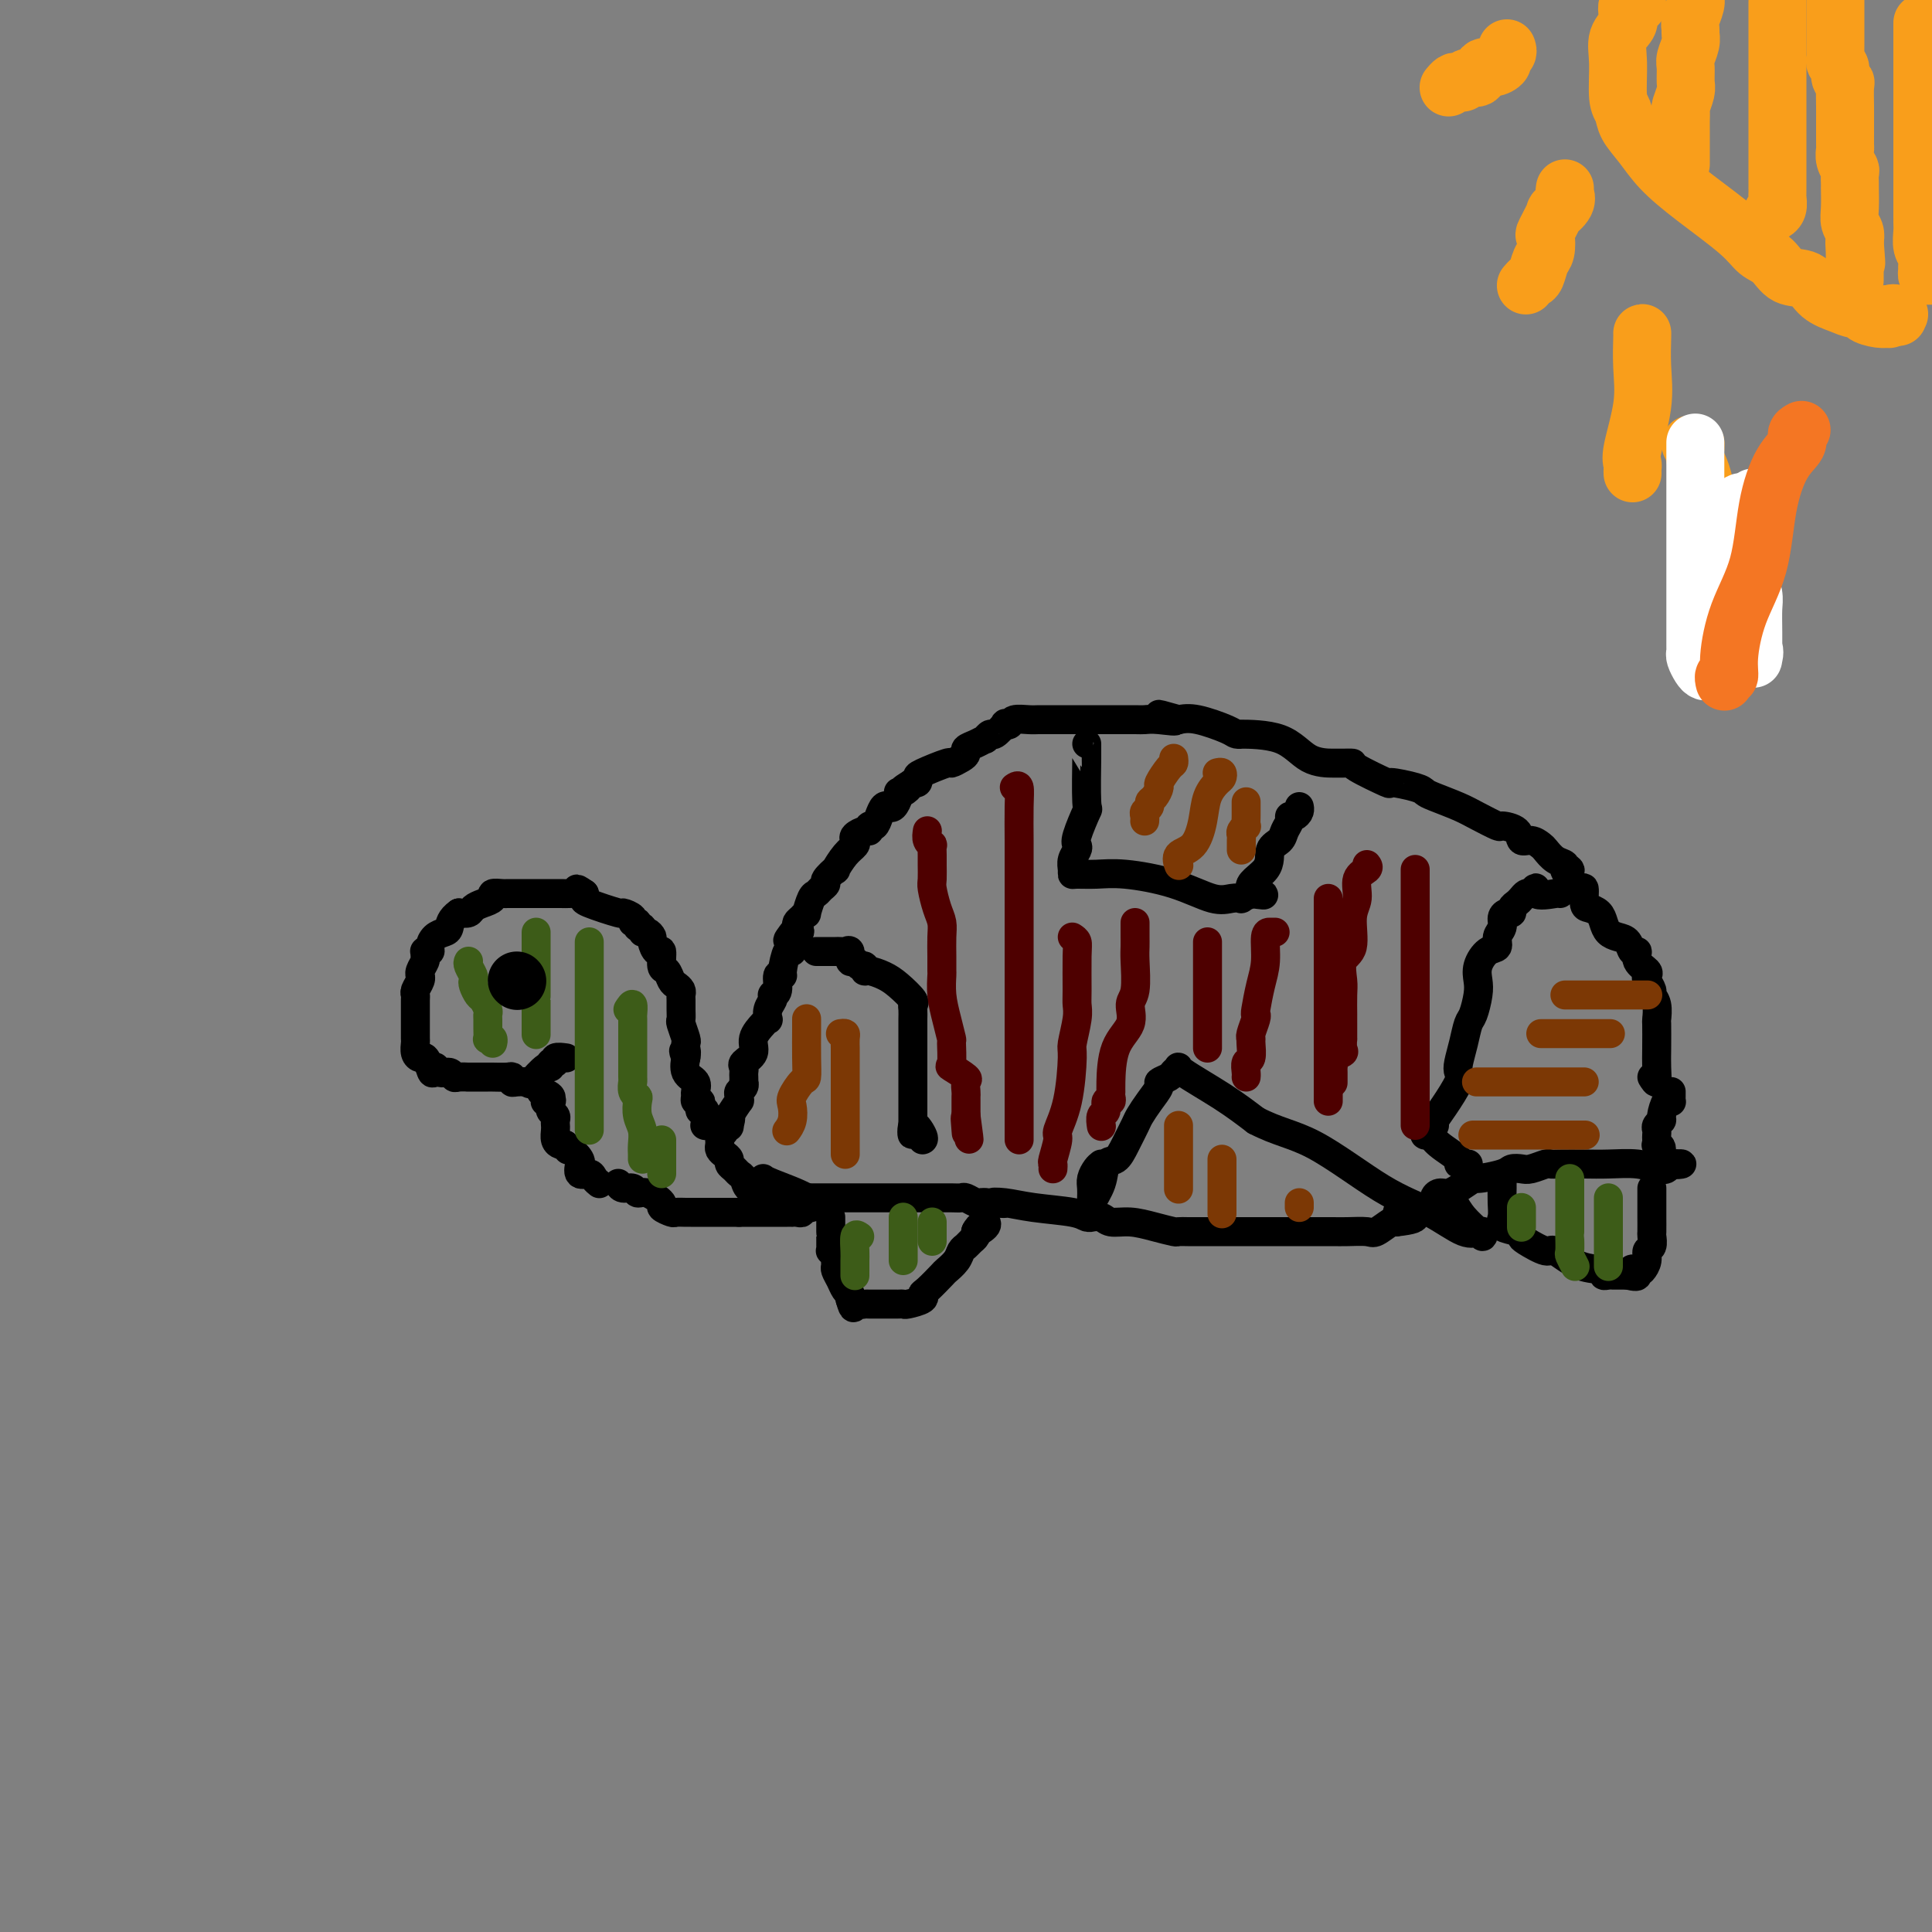 <svg viewBox='0 0 400 400' version='1.1' xmlns='http://www.w3.org/2000/svg' xmlns:xlink='http://www.w3.org/1999/xlink'><rect x="0" y="0" width="400" height="400" fill="#808080" stroke="none"/><g fill='none' stroke='#000000' stroke-width='6' stroke-linecap='round' stroke-linejoin='round'><path d='M342,223c0.422,0.681 0.845,1.362 1,1c0.155,-0.362 0.043,-1.767 0,-3c-0.043,-1.233 -0.015,-2.295 0,-4c0.015,-1.705 0.019,-4.052 0,-5c-0.019,-0.948 -0.061,-0.495 0,-1c0.061,-0.505 0.226,-1.967 0,-3c-0.226,-1.033 -0.843,-1.638 -1,-2c-0.157,-0.362 0.146,-0.481 0,-1c-0.146,-0.519 -0.742,-1.440 -1,-2c-0.258,-0.560 -0.177,-0.761 0,-1c0.177,-0.239 0.452,-0.516 0,-1c-0.452,-0.484 -1.629,-1.177 -2,-2c-0.371,-0.823 0.066,-1.778 0,-2c-0.066,-0.222 -0.634,0.289 -1,0c-0.366,-0.289 -0.531,-1.376 -1,-2c-0.469,-0.624 -1.242,-0.784 -2,-1c-0.758,-0.216 -1.499,-0.489 -2,-1c-0.501,-0.511 -0.761,-1.259 -1,-2c-0.239,-0.741 -0.459,-1.475 -1,-2c-0.541,-0.525 -1.405,-0.839 -2,-1c-0.595,-0.161 -0.922,-0.167 -1,-1c-0.078,-0.833 0.095,-2.494 0,-3c-0.095,-0.506 -0.456,0.141 -1,0c-0.544,-0.141 -1.272,-1.071 -2,-2'/><path d='M325,182c-2.408,-3.561 -0.428,-2.464 0,-2c0.428,0.464 -0.697,0.293 -1,0c-0.303,-0.293 0.214,-0.710 0,-1c-0.214,-0.290 -1.161,-0.454 -2,-1c-0.839,-0.546 -1.570,-1.473 -2,-2c-0.430,-0.527 -0.557,-0.653 -1,-1c-0.443,-0.347 -1.201,-0.914 -2,-1c-0.799,-0.086 -1.638,0.311 -2,0c-0.362,-0.311 -0.247,-1.329 -1,-2c-0.753,-0.671 -2.373,-0.996 -3,-1c-0.627,-0.004 -0.262,0.311 -1,0c-0.738,-0.311 -2.578,-1.249 -4,-2c-1.422,-0.751 -2.425,-1.316 -4,-2c-1.575,-0.684 -3.723,-1.487 -5,-2c-1.277,-0.513 -1.685,-0.736 -2,-1c-0.315,-0.264 -0.538,-0.568 -2,-1c-1.462,-0.432 -4.164,-0.991 -5,-1c-0.836,-0.009 0.193,0.534 -1,0c-1.193,-0.534 -4.606,-2.143 -6,-3c-1.394,-0.857 -0.767,-0.962 -1,-1c-0.233,-0.038 -1.327,-0.010 -2,0c-0.673,0.010 -0.925,0.003 -1,0c-0.075,-0.003 0.027,-0.001 -1,0c-1.027,0.001 -3.182,0.001 -5,-1c-1.818,-1.001 -3.298,-3.002 -6,-4c-2.702,-0.998 -6.624,-0.993 -8,-1c-1.376,-0.007 -0.206,-0.027 0,0c0.206,0.027 -0.553,0.100 -1,0c-0.447,-0.100 -0.582,-0.373 -2,-1c-1.418,-0.627 -4.119,-1.608 -6,-2c-1.881,-0.392 -2.940,-0.196 -4,0'/><path d='M244,149c-7.669,-2.166 -2.341,-0.580 -1,0c1.341,0.580 -1.304,0.155 -3,0c-1.696,-0.155 -2.444,-0.042 -3,0c-0.556,0.042 -0.919,0.011 -2,0c-1.081,-0.011 -2.880,-0.003 -4,0c-1.120,0.003 -1.560,0.001 -3,0c-1.440,-0.001 -3.880,-0.000 -5,0c-1.120,0.000 -0.919,-0.000 -1,0c-0.081,0.000 -0.443,0.000 -1,0c-0.557,-0.000 -1.309,-0.001 -2,0c-0.691,0.001 -1.323,0.004 -2,0c-0.677,-0.004 -1.401,-0.015 -2,0c-0.599,0.015 -1.073,0.054 -2,0c-0.927,-0.054 -2.308,-0.203 -3,0c-0.692,0.203 -0.696,0.757 -1,1c-0.304,0.243 -0.909,0.174 -1,0c-0.091,-0.174 0.331,-0.454 0,0c-0.331,0.454 -1.415,1.641 -2,2c-0.585,0.359 -0.672,-0.111 -1,0c-0.328,0.111 -0.896,0.803 -1,1c-0.104,0.197 0.258,-0.102 0,0c-0.258,0.102 -1.135,0.606 -2,1c-0.865,0.394 -1.719,0.678 -2,1c-0.281,0.322 0.012,0.682 0,1c-0.012,0.318 -0.329,0.596 -1,1c-0.671,0.404 -1.696,0.935 -2,1c-0.304,0.065 0.112,-0.336 -1,0c-1.112,0.336 -3.752,1.410 -5,2c-1.248,0.590 -1.105,0.697 -1,1c0.105,0.303 0.173,0.801 0,1c-0.173,0.199 -0.586,0.100 -1,0'/><path d='M189,162c-3.432,2.175 -1.511,1.112 -1,1c0.511,-0.112 -0.388,0.727 -1,1c-0.612,0.273 -0.938,-0.019 -1,0c-0.062,0.019 0.138,0.350 0,1c-0.138,0.650 -0.614,1.618 -1,2c-0.386,0.382 -0.682,0.178 -1,0c-0.318,-0.178 -0.659,-0.331 -1,0c-0.341,0.331 -0.682,1.146 -1,2c-0.318,0.854 -0.615,1.749 -1,2c-0.385,0.251 -0.860,-0.140 -1,0c-0.140,0.140 0.055,0.811 0,1c-0.055,0.189 -0.360,-0.103 -1,0c-0.640,0.103 -1.616,0.600 -2,1c-0.384,0.400 -0.178,0.704 0,1c0.178,0.296 0.327,0.583 0,1c-0.327,0.417 -1.130,0.962 -2,2c-0.870,1.038 -1.805,2.568 -2,3c-0.195,0.432 0.351,-0.235 0,0c-0.351,0.235 -1.599,1.370 -2,2c-0.401,0.630 0.046,0.755 0,1c-0.046,0.245 -0.586,0.611 -1,1c-0.414,0.389 -0.702,0.801 -1,1c-0.298,0.199 -0.605,0.186 -1,1c-0.395,0.814 -0.876,2.456 -1,3c-0.124,0.544 0.111,-0.009 0,0c-0.111,0.009 -0.568,0.579 -1,1c-0.432,0.421 -0.838,0.692 -1,1c-0.162,0.308 -0.081,0.654 0,1'/><path d='M165,192c-3.729,4.820 -1.051,1.871 0,1c1.051,-0.871 0.475,0.337 0,1c-0.475,0.663 -0.849,0.780 -1,1c-0.151,0.220 -0.078,0.543 0,1c0.078,0.457 0.160,1.048 0,1c-0.160,-0.048 -0.564,-0.735 -1,0c-0.436,0.735 -0.905,2.891 -1,4c-0.095,1.109 0.185,1.172 0,1c-0.185,-0.172 -0.833,-0.580 -1,0c-0.167,0.580 0.148,2.147 0,3c-0.148,0.853 -0.758,0.993 -1,1c-0.242,0.007 -0.117,-0.118 0,0c0.117,0.118 0.226,0.478 0,1c-0.226,0.522 -0.787,1.206 -1,2c-0.213,0.794 -0.080,1.697 0,2c0.080,0.303 0.105,0.007 0,0c-0.105,-0.007 -0.340,0.274 -1,1c-0.660,0.726 -1.746,1.896 -2,3c-0.254,1.104 0.324,2.141 0,3c-0.324,0.859 -1.551,1.541 -2,2c-0.449,0.459 -0.121,0.697 0,1c0.121,0.303 0.033,0.673 0,1c-0.033,0.327 -0.013,0.613 0,1c0.013,0.387 0.018,0.877 0,1c-0.018,0.123 -0.058,-0.120 0,0c0.058,0.120 0.213,0.604 0,1c-0.213,0.396 -0.795,0.703 -1,1c-0.205,0.297 -0.034,0.585 0,1c0.034,0.415 -0.068,0.958 0,1c0.068,0.042 0.305,-0.417 0,0c-0.305,0.417 -1.153,1.708 -2,3'/><path d='M151,231c-2.163,6.199 -0.571,2.197 0,1c0.571,-1.197 0.122,0.411 0,1c-0.122,0.589 0.082,0.159 0,0c-0.082,-0.159 -0.452,-0.045 -1,0c-0.548,0.045 -1.274,0.023 -2,0'/><path d='M148,233c-0.630,0.309 -0.705,0.081 -1,0c-0.295,-0.081 -0.810,-0.015 -1,0c-0.190,0.015 -0.055,-0.020 0,0c0.055,0.020 0.028,0.094 0,0c-0.028,-0.094 -0.059,-0.355 0,-1c0.059,-0.645 0.208,-1.675 0,-2c-0.208,-0.325 -0.774,0.053 -1,0c-0.226,-0.053 -0.114,-0.538 0,-1c0.114,-0.462 0.229,-0.901 0,-1c-0.229,-0.099 -0.801,0.141 -1,0c-0.199,-0.141 -0.025,-0.662 0,-1c0.025,-0.338 -0.098,-0.494 0,-1c0.098,-0.506 0.418,-1.362 0,-2c-0.418,-0.638 -1.574,-1.056 -2,-2c-0.426,-0.944 -0.122,-2.412 0,-3c0.122,-0.588 0.061,-0.294 0,0'/><path d='M142,219c-0.929,-2.347 -0.253,-1.214 0,-1c0.253,0.214 0.082,-0.491 0,-1c-0.082,-0.509 -0.074,-0.822 0,-1c0.074,-0.178 0.216,-0.223 0,-1c-0.216,-0.777 -0.790,-2.288 -1,-3c-0.210,-0.712 -0.055,-0.624 0,-1c0.055,-0.376 0.012,-1.214 0,-2c-0.012,-0.786 0.008,-1.519 0,-2c-0.008,-0.481 -0.043,-0.711 0,-1c0.043,-0.289 0.165,-0.638 0,-1c-0.165,-0.362 -0.618,-0.736 -1,-1c-0.382,-0.264 -0.694,-0.419 -1,-1c-0.306,-0.581 -0.608,-1.588 -1,-2c-0.392,-0.412 -0.875,-0.228 -1,-1c-0.125,-0.772 0.107,-2.498 0,-3c-0.107,-0.502 -0.555,0.220 -1,0c-0.445,-0.220 -0.889,-1.384 -1,-2c-0.111,-0.616 0.110,-0.686 0,-1c-0.110,-0.314 -0.550,-0.873 -1,-1c-0.450,-0.127 -0.910,0.177 -1,0c-0.090,-0.177 0.188,-0.835 0,-1c-0.188,-0.165 -0.843,0.162 -1,0c-0.157,-0.162 0.184,-0.812 0,-1c-0.184,-0.188 -0.894,0.086 -1,0c-0.106,-0.086 0.392,-0.534 0,-1c-0.392,-0.466 -1.674,-0.951 -2,-1c-0.326,-0.049 0.304,0.337 -1,0c-1.304,-0.337 -4.543,-1.399 -6,-2c-1.457,-0.601 -1.130,-0.743 -1,-1c0.130,-0.257 0.065,-0.628 0,-1'/><path d='M121,185c-2.651,-1.856 -1.277,-0.497 -1,0c0.277,0.497 -0.542,0.133 -1,0c-0.458,-0.133 -0.555,-0.036 -1,0c-0.445,0.036 -1.236,0.010 -2,0c-0.764,-0.010 -1.499,-0.003 -2,0c-0.501,0.003 -0.768,0.001 -1,0c-0.232,-0.001 -0.429,-0.000 -1,0c-0.571,0.000 -1.515,-0.000 -2,0c-0.485,0.000 -0.510,0.000 -1,0c-0.490,-0.000 -1.446,-0.001 -2,0c-0.554,0.001 -0.707,0.003 -1,0c-0.293,-0.003 -0.725,-0.012 -1,0c-0.275,0.012 -0.392,0.044 -1,0c-0.608,-0.044 -1.706,-0.166 -2,0c-0.294,0.166 0.217,0.619 0,1c-0.217,0.381 -1.161,0.690 -2,1c-0.839,0.310 -1.572,0.622 -2,1c-0.428,0.378 -0.551,0.822 -1,1c-0.449,0.178 -1.225,0.089 -2,0'/><path d='M95,189c-1.812,1.246 -1.844,2.362 -2,3c-0.156,0.638 -0.438,0.798 -1,1c-0.562,0.202 -1.404,0.446 -2,1c-0.596,0.554 -0.944,1.420 -1,2c-0.056,0.580 0.182,0.875 0,1c-0.182,0.125 -0.785,0.078 -1,0c-0.215,-0.078 -0.044,-0.189 0,0c0.044,0.189 -0.041,0.677 0,1c0.041,0.323 0.208,0.481 0,1c-0.208,0.519 -0.792,1.400 -1,2c-0.208,0.600 -0.042,0.920 0,1c0.042,0.080 -0.041,-0.082 0,0c0.041,0.082 0.207,0.406 0,1c-0.207,0.594 -0.788,1.458 -1,2c-0.212,0.542 -0.057,0.761 0,1c0.057,0.239 0.015,0.497 0,1c-0.015,0.503 -0.004,1.252 0,2c0.004,0.748 0.001,1.495 0,2c-0.001,0.505 -0.001,0.769 0,1c0.001,0.231 0.003,0.430 0,1c-0.003,0.570 -0.012,1.510 0,2c0.012,0.490 0.045,0.529 0,1c-0.045,0.471 -0.167,1.374 0,2c0.167,0.626 0.622,0.976 1,1c0.378,0.024 0.679,-0.279 1,0c0.321,0.279 0.660,1.139 1,2'/><path d='M89,221c0.659,2.410 0.805,0.436 1,0c0.195,-0.436 0.439,0.668 1,1c0.561,0.332 1.439,-0.107 2,0c0.561,0.107 0.806,0.761 1,1c0.194,0.239 0.336,0.064 1,0c0.664,-0.064 1.848,-0.017 2,0c0.152,0.017 -0.730,0.004 0,0c0.730,-0.004 3.071,0.003 4,0c0.929,-0.003 0.446,-0.015 1,0c0.554,0.015 2.145,0.056 3,0c0.855,-0.056 0.976,-0.211 1,0c0.024,0.211 -0.047,0.787 0,1c0.047,0.213 0.211,0.063 1,0c0.789,-0.063 2.201,-0.037 3,0c0.799,0.037 0.984,0.087 1,0c0.016,-0.087 -0.138,-0.311 0,0c0.138,0.311 0.569,1.155 1,2'/><path d='M112,226c3.724,1.223 1.533,1.781 1,2c-0.533,0.219 0.593,0.100 1,0c0.407,-0.100 0.095,-0.182 0,0c-0.095,0.182 0.027,0.627 0,1c-0.027,0.373 -0.203,0.674 0,1c0.203,0.326 0.787,0.678 1,1c0.213,0.322 0.056,0.615 0,1c-0.056,0.385 -0.012,0.863 0,1c0.012,0.137 -0.008,-0.068 0,0c0.008,0.068 0.043,0.410 0,1c-0.043,0.590 -0.166,1.428 0,2c0.166,0.572 0.619,0.878 1,1c0.381,0.122 0.691,0.061 1,0'/><path d='M117,237c0.878,1.825 0.573,0.889 1,1c0.427,0.111 1.585,1.269 2,2c0.415,0.731 0.086,1.036 0,1c-0.086,-0.036 0.072,-0.412 0,0c-0.072,0.412 -0.373,1.613 0,2c0.373,0.387 1.420,-0.040 2,0c0.580,0.040 0.691,0.547 1,1c0.309,0.453 0.814,0.853 1,1c0.186,0.147 0.053,0.042 0,0c-0.053,-0.042 -0.027,-0.021 0,0'/><path d='M110,224c-0.307,0.348 -0.614,0.697 0,0c0.614,-0.697 2.148,-2.439 3,-3c0.852,-0.561 1.020,0.060 1,0c-0.020,-0.060 -0.229,-0.801 0,-1c0.229,-0.199 0.896,0.142 1,0c0.104,-0.142 -0.357,-0.769 0,-1c0.357,-0.231 1.530,-0.066 2,0c0.470,0.066 0.235,0.033 0,0'/><path d='M128,245c0.217,0.457 0.434,0.914 1,1c0.566,0.086 1.481,-0.198 2,0c0.519,0.198 0.644,0.880 1,1c0.356,0.120 0.945,-0.322 2,0c1.055,0.322 2.577,1.407 3,2c0.423,0.593 -0.251,0.695 0,1c0.251,0.305 1.429,0.814 2,1c0.571,0.186 0.534,0.050 1,0c0.466,-0.050 1.434,-0.013 2,0c0.566,0.013 0.729,0.004 1,0c0.271,-0.004 0.650,-0.001 1,0c0.350,0.001 0.671,0.000 2,0c1.329,-0.000 3.665,-0.000 5,0c1.335,0.000 1.667,0.000 2,0'/><path d='M153,251c2.600,0.000 2.101,0.000 2,0c-0.101,-0.000 0.198,-0.000 1,0c0.802,0.000 2.109,0.000 3,0c0.891,-0.000 1.366,-0.000 2,0c0.634,0.000 1.428,0.001 2,0c0.572,-0.001 0.922,-0.004 1,0c0.078,0.004 -0.116,0.017 0,0c0.116,-0.017 0.542,-0.062 1,0c0.458,0.062 0.950,0.231 1,0c0.050,-0.231 -0.340,-0.860 0,-1c0.340,-0.140 1.412,0.211 2,0c0.588,-0.211 0.694,-0.984 -1,-2c-1.694,-1.016 -5.187,-2.273 -7,-3c-1.813,-0.727 -1.947,-0.922 -2,-1c-0.053,-0.078 -0.027,-0.039 0,0'/><path d='M149,235c-0.006,0.333 -0.012,0.667 0,1c0.012,0.333 0.041,0.667 0,1c-0.041,0.333 -0.152,0.667 0,1c0.152,0.333 0.565,0.667 1,1c0.435,0.333 0.890,0.665 1,1c0.110,0.335 -0.126,0.672 0,1c0.126,0.328 0.615,0.648 1,1c0.385,0.352 0.667,0.735 1,1c0.333,0.265 0.719,0.411 1,1c0.281,0.589 0.457,1.621 1,2c0.543,0.379 1.451,0.105 2,0c0.549,-0.105 0.738,-0.042 1,0c0.262,0.042 0.598,0.064 1,0c0.402,-0.064 0.871,-0.213 1,0c0.129,0.213 -0.081,0.788 0,1c0.081,0.212 0.452,0.061 1,0c0.548,-0.061 1.274,-0.030 2,0'/><path d='M163,247c1.376,0.381 0.816,0.834 1,1c0.184,0.166 1.111,0.044 2,0c0.889,-0.044 1.740,-0.012 2,0c0.260,0.012 -0.071,0.003 0,0c0.071,-0.003 0.545,-0.001 2,0c1.455,0.001 3.890,0.000 5,0c1.110,-0.000 0.894,-0.000 1,0c0.106,0.000 0.535,0.000 1,0c0.465,-0.000 0.967,0.000 2,0c1.033,-0.000 2.598,-0.000 3,0c0.402,0.000 -0.358,0.000 1,0c1.358,-0.000 4.835,-0.001 7,0c2.165,0.001 3.018,0.004 4,0c0.982,-0.004 2.094,-0.015 3,0c0.906,0.015 1.605,0.057 2,0c0.395,-0.057 0.487,-0.211 1,0c0.513,0.211 1.446,0.788 2,1c0.554,0.212 0.730,0.061 1,0c0.270,-0.061 0.635,-0.030 1,0'/><path d='M204,249c6.740,0.322 3.091,0.129 2,0c-1.091,-0.129 0.377,-0.192 2,0c1.623,0.192 3.400,0.640 6,1c2.600,0.360 6.024,0.631 8,1c1.976,0.369 2.506,0.835 3,1c0.494,0.165 0.952,0.029 1,0c0.048,-0.029 -0.316,0.047 0,0c0.316,-0.047 1.311,-0.219 2,0c0.689,0.219 1.073,0.829 2,1c0.927,0.171 2.398,-0.098 4,0c1.602,0.098 3.337,0.562 5,1c1.663,0.438 3.255,0.849 4,1c0.745,0.151 0.643,0.040 1,0c0.357,-0.040 1.174,-0.011 2,0c0.826,0.011 1.661,0.003 2,0c0.339,-0.003 0.181,-0.001 1,0c0.819,0.001 2.613,0.000 4,0c1.387,-0.000 2.366,-0.000 4,0c1.634,0.000 3.921,-0.000 5,0c1.079,0.000 0.948,0.000 2,0c1.052,-0.000 3.287,-0.001 5,0c1.713,0.001 2.905,0.002 4,0c1.095,-0.002 2.094,-0.008 3,0c0.906,0.008 1.721,0.030 3,0c1.279,-0.030 3.023,-0.111 4,0c0.977,0.111 1.186,0.415 2,0c0.814,-0.415 2.233,-1.547 3,-2c0.767,-0.453 0.884,-0.226 1,0'/><path d='M289,253c7.314,-0.780 2.598,-1.729 1,-2c-1.598,-0.271 -0.079,0.135 1,0c1.079,-0.135 1.717,-0.811 2,-1c0.283,-0.189 0.211,0.108 1,0c0.789,-0.108 2.440,-0.622 3,-1c0.560,-0.378 0.028,-0.621 0,-1c-0.028,-0.379 0.449,-0.894 1,-1c0.551,-0.106 1.176,0.197 2,0c0.824,-0.197 1.846,-0.893 2,-1c0.154,-0.107 -0.559,0.374 0,0c0.559,-0.374 2.391,-1.603 3,-2c0.609,-0.397 -0.004,0.038 1,0c1.004,-0.038 3.624,-0.550 5,-1c1.376,-0.450 1.506,-0.839 2,-1c0.494,-0.161 1.351,-0.096 2,0c0.649,0.096 1.089,0.222 2,0c0.911,-0.222 2.293,-0.791 3,-1c0.707,-0.209 0.741,-0.057 1,0c0.259,0.057 0.744,0.019 2,0c1.256,-0.019 3.282,-0.018 5,0c1.718,0.018 3.126,0.055 5,0c1.874,-0.055 4.214,-0.200 6,0c1.786,0.200 3.019,0.746 4,1c0.981,0.254 1.709,0.215 2,0c0.291,-0.215 0.146,-0.608 0,-1'/><path d='M345,241c6.232,-0.299 1.814,0.453 0,0c-1.814,-0.453 -1.022,-2.110 -1,-3c0.022,-0.890 -0.726,-1.012 -1,-1c-0.274,0.012 -0.075,0.158 0,0c0.075,-0.158 0.024,-0.620 0,-1c-0.024,-0.380 -0.021,-0.677 0,-1c0.021,-0.323 0.061,-0.672 0,-1c-0.061,-0.328 -0.223,-0.634 0,-1c0.223,-0.366 0.830,-0.791 1,-1c0.170,-0.209 -0.098,-0.202 0,-1c0.098,-0.798 0.562,-2.400 1,-3c0.438,-0.600 0.849,-0.199 1,0c0.151,0.199 0.040,0.197 0,0c-0.040,-0.197 -0.011,-0.589 0,-1c0.011,-0.411 0.003,-0.841 0,-1c-0.003,-0.159 -0.001,-0.045 0,0c0.001,0.045 0.000,0.023 0,0'/><path d='M172,252c0.000,1.284 0.000,2.569 0,3c-0.000,0.431 -0.001,0.010 0,0c0.001,-0.010 0.004,0.393 0,1c-0.004,0.607 -0.015,1.420 0,2c0.015,0.580 0.057,0.929 0,1c-0.057,0.071 -0.212,-0.137 0,0c0.212,0.137 0.792,0.617 1,1c0.208,0.383 0.044,0.669 0,1c-0.044,0.331 0.030,0.705 0,1c-0.030,0.295 -0.166,0.509 0,1c0.166,0.491 0.633,1.259 1,2c0.367,0.741 0.635,1.456 1,2c0.365,0.544 0.829,0.916 1,1c0.171,0.084 0.049,-0.119 0,0c-0.049,0.119 -0.024,0.559 0,1'/><path d='M176,269c0.798,2.856 0.793,1.497 1,1c0.207,-0.497 0.626,-0.133 1,0c0.374,0.133 0.702,0.036 1,0c0.298,-0.036 0.567,-0.010 1,0c0.433,0.010 1.031,0.003 2,0c0.969,-0.003 2.310,-0.004 3,0c0.690,0.004 0.731,0.012 1,0c0.269,-0.012 0.767,-0.042 1,0c0.233,0.042 0.203,0.158 1,0c0.797,-0.158 2.422,-0.591 3,-1c0.578,-0.409 0.109,-0.795 0,-1c-0.109,-0.205 0.142,-0.230 1,-1c0.858,-0.770 2.324,-2.286 3,-3c0.676,-0.714 0.562,-0.625 1,-1c0.438,-0.375 1.427,-1.214 2,-2c0.573,-0.786 0.728,-1.520 1,-2c0.272,-0.480 0.661,-0.706 1,-1c0.339,-0.294 0.630,-0.656 1,-1c0.370,-0.344 0.820,-0.670 1,-1c0.180,-0.330 0.090,-0.665 0,-1'/><path d='M202,255c1.580,-2.121 0.031,-0.425 0,0c-0.031,0.425 1.456,-0.422 2,-1c0.544,-0.578 0.147,-0.886 0,-1c-0.147,-0.114 -0.042,-0.032 0,0c0.042,0.032 0.021,0.016 0,0'/><path d='M311,244c0.000,-0.245 0.001,-0.491 0,0c-0.001,0.491 -0.003,1.718 0,2c0.003,0.282 0.011,-0.380 0,0c-0.011,0.380 -0.041,1.804 0,3c0.041,1.196 0.155,2.164 0,3c-0.155,0.836 -0.577,1.539 0,2c0.577,0.461 2.155,0.681 3,1c0.845,0.319 0.958,0.737 1,1c0.042,0.263 0.012,0.371 1,1c0.988,0.629 2.992,1.780 4,2c1.008,0.220 1.019,-0.491 2,0c0.981,0.491 2.931,2.184 5,3c2.069,0.816 4.256,0.755 5,1c0.744,0.245 0.044,0.798 0,1c-0.044,0.202 0.566,0.054 1,0c0.434,-0.054 0.691,-0.015 1,0c0.309,0.015 0.670,0.004 1,0c0.330,-0.004 0.627,-0.001 1,0c0.373,0.001 0.821,0.000 1,0c0.179,-0.000 0.090,-0.000 0,0'/><path d='M337,264c3.426,0.863 1.491,-0.480 1,-1c-0.491,-0.520 0.461,-0.218 1,0c0.539,0.218 0.666,0.352 1,0c0.334,-0.352 0.874,-1.192 1,-2c0.126,-0.808 -0.162,-1.586 0,-2c0.162,-0.414 0.776,-0.464 1,-1c0.224,-0.536 0.060,-1.559 0,-2c-0.060,-0.441 -0.016,-0.299 0,-1c0.016,-0.701 0.004,-2.243 0,-3c-0.004,-0.757 -0.001,-0.728 0,-1c0.001,-0.272 0.000,-0.846 0,-1c-0.000,-0.154 -0.000,0.113 0,0c0.000,-0.113 0.000,-0.605 0,-1c-0.000,-0.395 -0.000,-0.694 0,-1c0.000,-0.306 0.000,-0.621 0,-1c-0.000,-0.379 -0.000,-0.823 0,-1c0.000,-0.177 0.000,-0.089 0,0'/><path d='M225,154c-0.004,0.999 -0.009,1.997 0,2c0.009,0.003 0.030,-0.991 0,1c-0.030,1.991 -0.112,6.966 0,9c0.112,2.034 0.419,1.125 0,2c-0.419,0.875 -1.562,3.533 -2,5c-0.438,1.467 -0.170,1.742 0,2c0.170,0.258 0.242,0.500 0,1c-0.242,0.500 -0.800,1.259 -1,2c-0.200,0.741 -0.043,1.465 0,2c0.043,0.535 -0.028,0.880 0,1c0.028,0.120 0.156,0.015 1,0c0.844,-0.015 2.403,0.059 4,0c1.597,-0.059 3.231,-0.251 6,0c2.769,0.251 6.674,0.944 10,2c3.326,1.056 6.074,2.476 8,3c1.926,0.524 3.032,0.151 4,0c0.968,-0.151 1.799,-0.079 2,0c0.201,0.079 -0.228,0.165 0,0c0.228,-0.165 1.114,-0.583 2,-1'/><path d='M259,185c5.550,0.732 0.926,0.061 0,-1c-0.926,-1.061 1.847,-2.511 3,-4c1.153,-1.489 0.686,-3.016 1,-4c0.314,-0.984 1.407,-1.426 2,-2c0.593,-0.574 0.684,-1.281 1,-2c0.316,-0.719 0.855,-1.450 1,-2c0.145,-0.550 -0.105,-0.918 0,-1c0.105,-0.082 0.564,0.122 1,0c0.436,-0.122 0.848,-0.571 1,-1c0.152,-0.429 0.043,-0.837 0,-1c-0.043,-0.163 -0.022,-0.082 0,0'/><path d='M228,241c-0.309,0.242 -0.619,0.484 -1,1c-0.381,0.516 -0.834,1.305 -1,2c-0.166,0.695 -0.046,1.296 0,2c0.046,0.704 0.019,1.512 0,2c-0.019,0.488 -0.031,0.656 0,1c0.031,0.344 0.105,0.865 0,1c-0.105,0.135 -0.390,-0.115 0,-1c0.390,-0.885 1.456,-2.405 2,-4c0.544,-1.595 0.565,-3.266 1,-4c0.435,-0.734 1.285,-0.531 2,-1c0.715,-0.469 1.296,-1.611 2,-3c0.704,-1.389 1.532,-3.027 2,-4c0.468,-0.973 0.577,-1.283 1,-2c0.423,-0.717 1.159,-1.841 2,-3c0.841,-1.159 1.785,-2.353 2,-3c0.215,-0.647 -0.299,-0.748 0,-1c0.299,-0.252 1.411,-0.655 2,-1c0.589,-0.345 0.655,-0.631 1,-1c0.345,-0.369 0.969,-0.821 1,-1c0.031,-0.179 -0.530,-0.087 1,1c1.530,1.087 5.151,3.168 8,5c2.849,1.832 4.924,3.416 7,5'/><path d='M260,232c4.479,2.352 7.677,2.731 12,5c4.323,2.269 9.770,6.426 14,9c4.230,2.574 7.242,3.564 10,5c2.758,1.436 5.261,3.317 7,4c1.739,0.683 2.713,0.167 3,0c0.287,-0.167 -0.115,0.013 0,0c0.115,-0.013 0.745,-0.221 1,0c0.255,0.221 0.135,0.871 0,1c-0.135,0.129 -0.284,-0.265 -1,-1c-0.716,-0.735 -2.001,-1.813 -3,-3c-0.999,-1.187 -1.714,-2.482 -2,-3c-0.286,-0.518 -0.143,-0.259 0,0'/><path d='M297,233c-0.136,-0.221 -0.272,-0.442 0,-1c0.272,-0.558 0.951,-1.453 2,-3c1.049,-1.547 2.466,-3.745 3,-5c0.534,-1.255 0.184,-1.566 0,-2c-0.184,-0.434 -0.203,-0.990 0,-2c0.203,-1.010 0.629,-2.472 1,-4c0.371,-1.528 0.686,-3.122 1,-4c0.314,-0.878 0.625,-1.041 1,-2c0.375,-0.959 0.812,-2.714 1,-4c0.188,-1.286 0.126,-2.102 0,-3c-0.126,-0.898 -0.317,-1.879 0,-3c0.317,-1.121 1.142,-2.384 2,-3c0.858,-0.616 1.749,-0.586 2,-1c0.251,-0.414 -0.139,-1.273 0,-2c0.139,-0.727 0.807,-1.322 1,-2c0.193,-0.678 -0.089,-1.439 0,-2c0.089,-0.561 0.549,-0.924 1,-1c0.451,-0.076 0.894,0.134 1,0c0.106,-0.134 -0.126,-0.610 0,-1c0.126,-0.390 0.611,-0.692 1,-1c0.389,-0.308 0.682,-0.621 1,-1c0.318,-0.379 0.662,-0.822 1,-1c0.338,-0.178 0.669,-0.089 1,0'/><path d='M317,185c1.702,-2.321 0.456,-0.622 1,0c0.544,0.622 2.877,0.167 4,0c1.123,-0.167 1.035,-0.048 1,0c-0.035,0.048 -0.018,0.024 0,0'/><path d='M304,241c-0.953,0.039 -1.905,0.078 -2,0c-0.095,-0.078 0.668,-0.273 0,-1c-0.668,-0.727 -2.767,-1.985 -4,-3c-1.233,-1.015 -1.598,-1.788 -2,-2c-0.402,-0.212 -0.839,0.135 -1,0c-0.161,-0.135 -0.046,-0.753 0,-1c0.046,-0.247 0.023,-0.124 0,0'/><path d='M169,197c0.756,0.000 1.512,0.001 2,0c0.488,-0.001 0.709,-0.002 1,0c0.291,0.002 0.651,0.008 1,0c0.349,-0.008 0.685,-0.032 1,0c0.315,0.032 0.609,0.118 1,0c0.391,-0.118 0.879,-0.439 1,0c0.121,0.439 -0.126,1.638 0,2c0.126,0.362 0.623,-0.114 1,0c0.377,0.114 0.632,0.818 1,1c0.368,0.182 0.849,-0.157 1,0c0.151,0.157 -0.029,0.809 0,1c0.029,0.191 0.267,-0.079 1,0c0.733,0.079 1.962,0.506 3,1c1.038,0.494 1.886,1.053 3,2c1.114,0.947 2.495,2.281 3,3c0.505,0.719 0.135,0.825 0,1c-0.135,0.175 -0.036,0.421 0,1c0.036,0.579 0.010,1.492 0,2c-0.010,0.508 -0.003,0.610 0,1c0.003,0.390 0.001,1.068 0,2c-0.001,0.932 -0.000,2.117 0,3c0.000,0.883 0.000,1.464 0,2c-0.000,0.536 -0.000,1.027 0,2c0.000,0.973 0.000,2.428 0,3c-0.000,0.572 -0.000,0.261 0,1c0.000,0.739 0.000,2.528 0,3c-0.000,0.472 -0.000,-0.373 0,0c0.000,0.373 0.000,1.964 0,3c-0.000,1.036 -0.000,1.518 0,2'/><path d='M189,233c-0.121,3.917 -0.424,0.710 0,0c0.424,-0.710 1.576,1.078 2,2c0.424,0.922 0.121,0.978 0,1c-0.121,0.022 -0.061,0.011 0,0'/></g>
<g fill='none' stroke='#7C3805' stroke-width='6' stroke-linecap='round' stroke-linejoin='round'><path d='M167,211c-0.001,-0.076 -0.002,-0.153 0,0c0.002,0.153 0.007,0.534 0,2c-0.007,1.466 -0.027,4.016 0,6c0.027,1.984 0.099,3.403 0,4c-0.099,0.597 -0.370,0.374 -1,1c-0.630,0.626 -1.619,2.101 -2,3c-0.381,0.899 -0.154,1.220 0,2c0.154,0.780 0.234,2.018 0,3c-0.234,0.982 -0.781,1.709 -1,2c-0.219,0.291 -0.109,0.145 0,0'/><path d='M174,214c0.423,-0.060 0.845,-0.119 1,0c0.155,0.119 0.041,0.417 0,1c-0.041,0.583 -0.011,1.451 0,2c0.011,0.549 0.003,0.780 0,2c-0.003,1.220 -0.001,3.430 0,5c0.001,1.570 0.000,2.501 0,4c-0.000,1.499 -0.000,3.565 0,5c0.000,1.435 0.000,2.240 0,3c-0.000,0.760 -0.000,1.474 0,2c0.000,0.526 0.000,0.865 0,1c-0.000,0.135 -0.000,0.068 0,0'/><path d='M243,157c0.051,0.396 0.102,0.792 0,1c-0.102,0.208 -0.357,0.227 -1,1c-0.643,0.773 -1.674,2.301 -2,3c-0.326,0.699 0.052,0.568 0,1c-0.052,0.432 -0.536,1.425 -1,2c-0.464,0.575 -0.909,0.732 -1,1c-0.091,0.268 0.172,0.646 0,1c-0.172,0.354 -0.778,0.682 -1,1c-0.222,0.318 -0.060,0.624 0,1c0.060,0.376 0.017,0.822 0,1c-0.017,0.178 -0.009,0.089 0,0'/><path d='M252,160c0.407,-0.099 0.814,-0.198 1,0c0.186,0.198 0.150,0.694 0,1c-0.150,0.306 -0.416,0.424 -1,1c-0.584,0.576 -1.487,1.612 -2,3c-0.513,1.388 -0.635,3.129 -1,5c-0.365,1.871 -0.974,3.873 -2,5c-1.026,1.127 -2.468,1.380 -3,2c-0.532,0.620 -0.152,1.606 0,2c0.152,0.394 0.076,0.197 0,0'/><path d='M258,166c0.001,0.323 0.001,0.646 0,1c-0.001,0.354 -0.004,0.739 0,1c0.004,0.261 0.015,0.399 0,1c-0.015,0.601 -0.057,1.667 0,2c0.057,0.333 0.211,-0.066 0,0c-0.211,0.066 -0.789,0.596 -1,1c-0.211,0.404 -0.057,0.683 0,1c0.057,0.317 0.015,0.673 0,1c-0.015,0.327 -0.004,0.627 0,1c0.004,0.373 0.001,0.821 0,1c-0.001,0.179 -0.001,0.090 0,0'/><path d='M324,206c1.620,0.000 3.241,0.000 4,0c0.759,0.000 0.657,0.000 1,0c0.343,-0.000 1.131,0.000 2,0c0.869,0.000 1.820,0.000 2,0c0.180,0.000 -0.410,0.000 0,0c0.410,0.000 1.821,0.000 3,0c1.179,0.000 2.125,0.000 3,0c0.875,0.000 1.679,0.000 2,0c0.321,0.000 0.161,0.000 0,0'/><path d='M319,214c-0.054,0.000 -0.108,0.000 1,0c1.108,0.000 3.380,0.000 5,0c1.620,0.000 2.590,-0.000 4,0c1.410,0.000 3.260,0.000 4,0c0.740,0.000 0.370,0.000 0,0'/><path d='M306,224c-0.273,0.000 -0.546,0.000 0,0c0.546,0.000 1.911,0.000 3,0c1.089,0.000 1.903,0.000 4,0c2.097,-0.000 5.476,0.000 8,0c2.524,0.000 4.192,-0.000 5,0c0.808,0.000 0.756,0.000 1,0c0.244,0.000 0.784,0.000 1,0c0.216,0.000 0.108,0.000 0,0'/><path d='M305,235c-0.106,0.000 -0.211,0.000 1,0c1.211,0.000 3.739,0.000 6,0c2.261,0.000 4.255,0.000 6,0c1.745,0.000 3.240,-0.000 4,0c0.760,0.000 0.785,0.000 1,0c0.215,0.000 0.618,0.000 1,0c0.382,-0.000 0.741,0.000 1,0c0.259,0.000 0.416,-0.000 1,0c0.584,0.000 1.595,0.000 2,0c0.405,0.000 0.202,0.000 0,0'/><path d='M244,233c0.000,0.237 0.000,0.473 0,1c0.000,0.527 0.000,1.344 0,2c-0.000,0.656 -0.000,1.150 0,2c0.000,0.850 0.000,2.057 0,3c0.000,0.943 -0.000,1.624 0,2c0.000,0.376 0.000,0.447 0,1c0.000,0.553 0.000,1.586 0,2c0.000,0.414 0.000,0.207 0,0'/><path d='M253,240c0.000,0.382 0.000,0.765 0,1c0.000,0.235 0.000,0.323 0,1c0.000,0.677 0.000,1.944 0,3c-0.000,1.056 0.000,1.900 0,3c0.000,1.100 0.000,2.457 0,3c-0.000,0.543 0.000,0.271 0,0'/><path d='M269,249c0.000,0.417 0.000,0.833 0,1c0.000,0.167 0.000,0.083 0,0'/></g>
<g fill='none' stroke='#4E0000' stroke-width='6' stroke-linecap='round' stroke-linejoin='round'><path d='M210,163c0.423,-0.273 0.845,-0.545 1,0c0.155,0.545 0.041,1.908 0,4c-0.041,2.092 -0.011,4.913 0,7c0.011,2.087 0.003,3.441 0,6c-0.003,2.559 -0.001,6.325 0,9c0.001,2.675 0.000,4.260 0,6c-0.000,1.740 -0.000,3.635 0,5c0.000,1.365 0.000,2.198 0,4c-0.000,1.802 -0.000,4.572 0,7c0.000,2.428 0.000,4.514 0,6c-0.000,1.486 -0.000,2.373 0,3c0.000,0.627 0.000,0.994 0,2c-0.000,1.006 -0.000,2.651 0,4c0.000,1.349 0.000,2.402 0,3c-0.000,0.598 -0.000,0.741 0,1c0.000,0.259 0.000,0.633 0,1c-0.000,0.367 -0.000,0.725 0,1c0.000,0.275 0.000,0.465 0,1c-0.000,0.535 -0.000,1.413 0,2c0.000,0.587 0.000,0.882 0,1c-0.000,0.118 -0.000,0.059 0,0'/><path d='M192,172c-0.113,0.719 -0.227,1.437 0,2c0.227,0.563 0.793,0.970 1,1c0.207,0.030 0.055,-0.317 0,0c-0.055,0.317 -0.012,1.299 0,2c0.012,0.701 -0.007,1.121 0,2c0.007,0.879 0.040,2.215 0,3c-0.040,0.785 -0.154,1.017 0,2c0.154,0.983 0.577,2.716 1,4c0.423,1.284 0.846,2.121 1,3c0.154,0.879 0.041,1.802 0,3c-0.041,1.198 -0.008,2.672 0,4c0.008,1.328 -0.008,2.511 0,3c0.008,0.489 0.040,0.285 0,1c-0.040,0.715 -0.154,2.350 0,4c0.154,1.650 0.574,3.316 1,5c0.426,1.684 0.858,3.386 1,4c0.142,0.614 -0.004,0.138 0,1c0.004,0.862 0.159,3.061 0,4c-0.159,0.939 -0.631,0.619 0,1c0.631,0.381 2.365,1.464 3,2c0.635,0.536 0.170,0.525 0,1c-0.170,0.475 -0.046,1.437 0,2c0.046,0.563 0.012,0.728 0,1c-0.012,0.272 -0.003,0.650 0,1c0.003,0.350 0.001,0.671 0,1c-0.001,0.329 -0.000,0.665 0,1c0.000,0.335 0.000,0.667 0,1'/><path d='M200,231c1.238,9.238 0.333,2.833 0,1c-0.333,-1.833 -0.095,0.905 0,2c0.095,1.095 0.048,0.548 0,0'/><path d='M235,191c0.001,0.780 0.001,1.560 0,2c-0.001,0.440 -0.005,0.539 0,1c0.005,0.461 0.018,1.284 0,2c-0.018,0.716 -0.068,1.325 0,3c0.068,1.675 0.253,4.417 0,6c-0.253,1.583 -0.943,2.007 -1,3c-0.057,0.993 0.520,2.556 0,4c-0.520,1.444 -2.138,2.769 -3,5c-0.862,2.231 -0.967,5.366 -1,7c-0.033,1.634 0.006,1.765 0,2c-0.006,0.235 -0.058,0.572 0,1c0.058,0.428 0.226,0.945 0,1c-0.226,0.055 -0.845,-0.353 -1,0c-0.155,0.353 0.154,1.466 0,2c-0.154,0.534 -0.772,0.490 -1,1c-0.228,0.510 -0.065,1.574 0,2c0.065,0.426 0.033,0.213 0,0'/><path d='M222,194c0.423,0.275 0.847,0.549 1,1c0.153,0.451 0.037,1.077 0,3c-0.037,1.923 0.005,5.142 0,7c-0.005,1.858 -0.055,2.354 0,3c0.055,0.646 0.217,1.441 0,3c-0.217,1.559 -0.814,3.882 -1,5c-0.186,1.118 0.037,1.032 0,3c-0.037,1.968 -0.336,5.990 -1,9c-0.664,3.010 -1.695,5.006 -2,6c-0.305,0.994 0.114,0.985 0,2c-0.114,1.015 -0.763,3.056 -1,4c-0.237,0.944 -0.064,0.793 0,1c0.064,0.207 0.018,0.774 0,1c-0.018,0.226 -0.009,0.113 0,0'/><path d='M250,195c0.000,0.502 0.000,1.004 0,2c0.000,0.996 -0.000,2.487 0,5c0.000,2.513 0.000,6.049 0,8c-0.000,1.951 -0.000,2.316 0,3c0.000,0.684 0.000,1.686 0,2c0.000,0.314 0.000,-0.060 0,0c0.000,0.060 0.000,0.555 0,1c0.000,0.445 -0.000,0.842 0,1c0.000,0.158 0.000,0.079 0,0'/><path d='M275,186c0.000,0.182 0.000,0.365 0,1c0.000,0.635 0.000,1.723 0,4c0.000,2.277 0.000,5.744 0,8c0.000,2.256 0.000,3.300 0,4c0.000,0.700 0.000,1.055 0,3c0.000,1.945 0.000,5.481 0,8c-0.000,2.519 0.000,4.023 0,5c0.000,0.977 0.000,1.427 0,2c0.000,0.573 0.000,1.267 0,2c0.000,0.733 0.000,1.503 0,2c0.000,0.497 0.000,0.721 0,1c0.000,0.279 0.000,0.614 0,1c0.000,0.386 0.000,0.825 0,1c0.000,0.175 0.000,0.088 0,0'/><path d='M264,193c-0.303,0.008 -0.607,0.016 -1,0c-0.393,-0.016 -0.876,-0.057 -1,1c-0.124,1.057 0.111,3.212 0,5c-0.111,1.788 -0.570,3.207 -1,5c-0.430,1.793 -0.833,3.958 -1,5c-0.167,1.042 -0.098,0.960 0,1c0.098,0.040 0.223,0.204 0,1c-0.223,0.796 -0.796,2.226 -1,3c-0.204,0.774 -0.041,0.894 0,1c0.041,0.106 -0.042,0.200 0,1c0.042,0.800 0.207,2.305 0,3c-0.207,0.695 -0.788,0.578 -1,1c-0.212,0.422 -0.057,1.383 0,2c0.057,0.617 0.016,0.891 0,1c-0.016,0.109 -0.008,0.055 0,0'/><path d='M293,180c0.000,0.230 0.000,0.460 0,1c0.000,0.540 0.000,1.389 0,3c0.000,1.611 -0.000,3.985 0,7c0.000,3.015 0.000,6.670 0,9c0.000,2.330 0.000,3.334 0,5c0.000,1.666 -0.000,3.993 0,6c0.000,2.007 0.000,3.693 0,6c0.000,2.307 -0.000,5.234 0,7c0.000,1.766 -0.000,2.372 0,3c0.000,0.628 0.000,1.279 0,2c0.000,0.721 0.000,1.513 0,2c0.000,0.487 0.000,0.670 0,1c0.000,0.330 0.000,0.809 0,1c0.000,0.191 0.000,0.096 0,0'/><path d='M283,179c0.236,0.297 0.472,0.594 0,1c-0.472,0.406 -1.651,0.922 -2,2c-0.349,1.078 0.131,2.719 0,4c-0.131,1.281 -0.872,2.204 -1,4c-0.128,1.796 0.358,4.467 0,6c-0.358,1.533 -1.560,1.927 -2,3c-0.440,1.073 -0.118,2.824 0,4c0.118,1.176 0.032,1.777 0,3c-0.032,1.223 -0.008,3.068 0,4c0.008,0.932 0.002,0.950 0,1c-0.002,0.050 0.002,0.132 0,1c-0.002,0.868 -0.008,2.523 0,3c0.008,0.477 0.030,-0.223 0,0c-0.030,0.223 -0.113,1.369 0,2c0.113,0.631 0.423,0.745 0,1c-0.423,0.255 -1.577,0.650 -2,1c-0.423,0.350 -0.113,0.655 0,1c0.113,0.345 0.030,0.732 0,1c-0.030,0.268 -0.008,0.418 0,1c0.008,0.582 0.002,1.595 0,2c-0.002,0.405 -0.001,0.203 0,0'/></g>
<g fill='none' stroke='#3D5C18' stroke-width='6' stroke-linecap='round' stroke-linejoin='round'><path d='M97,199c-0.111,0.222 -0.223,0.445 0,1c0.223,0.555 0.780,1.443 1,2c0.220,0.557 0.101,0.783 0,1c-0.101,0.217 -0.185,0.425 0,1c0.185,0.575 0.638,1.515 1,2c0.362,0.485 0.633,0.514 1,1c0.367,0.486 0.831,1.430 1,2c0.169,0.570 0.044,0.766 0,1c-0.044,0.234 -0.008,0.507 0,1c0.008,0.493 -0.012,1.208 0,2c0.012,0.792 0.056,1.663 0,2c-0.056,0.337 -0.211,0.142 0,0c0.211,-0.142 0.788,-0.231 1,0c0.212,0.231 0.061,0.780 0,1c-0.061,0.220 -0.030,0.110 0,0'/><path d='M111,193c0.000,0.761 0.000,1.521 0,2c0.000,0.479 -0.000,0.676 0,1c0.000,0.324 0.000,0.776 0,2c0.000,1.224 0.000,3.221 0,4c-0.000,0.779 0.000,0.341 0,1c0.000,0.659 -0.000,2.414 0,3c0.000,0.586 0.000,0.002 0,0c0.000,-0.002 0.000,0.577 0,1c0.000,0.423 0.000,0.689 0,1c0.000,0.311 0.000,0.665 0,1c0.000,0.335 0.000,0.651 0,1c0.000,0.349 -0.000,0.733 0,1c0.000,0.267 0.000,0.418 0,1c-0.000,0.582 -0.000,1.595 0,2c0.000,0.405 0.000,0.203 0,0'/><path d='M122,195c0.000,0.384 0.000,0.768 0,1c0.000,0.232 0.000,0.313 0,1c-0.000,0.687 -0.000,1.980 0,3c0.000,1.020 0.000,1.768 0,2c0.000,0.232 -0.000,-0.050 0,0c0.000,0.050 0.000,0.433 0,1c0.000,0.567 0.000,1.316 0,2c0.000,0.684 -0.000,1.301 0,2c0.000,0.699 0.000,1.480 0,2c0.000,0.520 0.000,0.777 0,2c0.000,1.223 0.000,3.410 0,4c-0.000,0.590 0.000,-0.419 0,0c0.000,0.419 -0.000,2.266 0,3c0.000,0.734 0.000,0.356 0,1c0.000,0.644 0.000,2.312 0,3c-0.000,0.688 -0.000,0.397 0,1c0.000,0.603 0.000,2.099 0,3c-0.000,0.901 -0.000,1.208 0,2c0.000,0.792 0.000,2.068 0,3c-0.000,0.932 -0.000,1.520 0,2c0.000,0.480 0.000,0.851 0,1c0.000,0.149 0.000,0.074 0,0'/><path d='M130,209c0.423,-0.645 0.845,-1.290 1,-1c0.155,0.290 0.041,1.513 0,2c-0.041,0.487 -0.011,0.236 0,1c0.011,0.764 0.003,2.543 0,4c-0.003,1.457 -0.002,2.593 0,3c0.002,0.407 0.004,0.084 0,1c-0.004,0.916 -0.015,3.070 0,4c0.015,0.930 0.056,0.636 0,1c-0.056,0.364 -0.207,1.384 0,2c0.207,0.616 0.774,0.826 1,1c0.226,0.174 0.113,0.312 0,1c-0.113,0.688 -0.226,1.925 0,3c0.226,1.075 0.793,1.987 1,3c0.207,1.013 0.056,2.127 0,3c-0.056,0.873 -0.015,1.504 0,2c0.015,0.496 0.004,0.856 0,1c-0.004,0.144 -0.002,0.072 0,0'/><path d='M137,236c0.000,1.035 0.000,2.071 0,3c0.000,0.929 0.000,1.752 0,2c0.000,0.248 0.000,-0.078 0,0c0.000,0.078 0.000,0.559 0,1c0.000,0.441 -0.000,0.840 0,1c0.000,0.160 0.000,0.080 0,0'/><path d='M178,256c-0.423,-0.296 -0.845,-0.592 -1,0c-0.155,0.592 -0.041,2.071 0,3c0.041,0.929 0.011,1.307 0,2c-0.011,0.693 -0.003,1.702 0,2c0.003,0.298 0.001,-0.116 0,0c-0.001,0.116 -0.000,0.762 0,1c0.000,0.238 0.000,0.068 0,0c-0.000,-0.068 -0.000,-0.034 0,0'/><path d='M187,252c0.000,0.953 0.000,1.905 0,3c0.000,1.095 0.000,2.332 0,3c0.000,0.668 0.000,0.767 0,1c0.000,0.233 0.000,0.601 0,1c-0.000,0.399 -0.000,0.828 0,1c0.000,0.172 0.000,0.086 0,0'/><path d='M193,253c0.000,0.332 0.000,0.663 0,1c0.000,0.337 0.000,0.678 0,1c0.000,0.322 0.000,0.625 0,1c0.000,0.375 0.000,0.821 0,1c0.000,0.179 0.000,0.089 0,0'/><path d='M315,250c0.000,0.762 0.000,1.525 0,2c0.000,0.475 0.000,0.663 0,1c0.000,0.337 0.000,0.821 0,1c0.000,0.179 0.000,0.051 0,0c0.000,-0.051 0.000,-0.026 0,0'/><path d='M325,244c-0.000,0.641 -0.000,1.281 0,2c0.000,0.719 0.000,1.516 0,2c-0.000,0.484 -0.000,0.653 0,1c0.000,0.347 0.000,0.870 0,1c-0.000,0.130 -0.000,-0.133 0,0c0.000,0.133 0.000,0.662 0,1c-0.000,0.338 -0.000,0.484 0,1c0.000,0.516 0.000,1.403 0,2c-0.000,0.597 -0.001,0.904 0,1c0.001,0.096 0.004,-0.019 0,0c-0.004,0.019 -0.015,0.174 0,1c0.015,0.826 0.056,2.325 0,3c-0.056,0.675 -0.207,0.528 0,1c0.207,0.472 0.774,1.563 1,2c0.226,0.437 0.113,0.218 0,0'/><path d='M333,248c0.000,0.316 0.000,0.631 0,1c0.000,0.369 0.000,0.790 0,1c0.000,0.210 0.000,0.207 0,1c0.000,0.793 0.000,2.381 0,4c0.000,1.619 0.000,3.269 0,4c0.000,0.731 0.000,0.543 0,1c0.000,0.457 0.000,1.559 0,2c0.000,0.441 0.000,0.220 0,0'/></g>
<g fill='none' stroke='#000000' stroke-width='12' stroke-linecap='round' stroke-linejoin='round'><path d='M107,203c0.000,0.000 0.100,0.100 0.1,0.1'/></g>
<g fill='none' stroke='#F99E1B' stroke-width='12' stroke-linecap='round' stroke-linejoin='round'><path d='M339,1c-0.314,0.049 -0.628,0.098 -1,0c-0.372,-0.098 -0.803,-0.343 -1,0c-0.197,0.343 -0.159,1.275 0,2c0.159,0.725 0.438,1.243 0,2c-0.438,0.757 -1.594,1.752 -2,3c-0.406,1.248 -0.062,2.748 0,5c0.062,2.252 -0.159,5.255 0,7c0.159,1.745 0.698,2.232 1,3c0.302,0.768 0.367,1.818 1,3c0.633,1.182 1.835,2.495 3,4c1.165,1.505 2.293,3.203 4,5c1.707,1.797 3.992,3.694 7,6c3.008,2.306 6.738,5.022 9,7c2.262,1.978 3.055,3.219 4,4c0.945,0.781 2.042,1.102 3,2c0.958,0.898 1.779,2.374 3,3c1.221,0.626 2.843,0.402 4,1c1.157,0.598 1.849,2.020 3,3c1.151,0.980 2.763,1.520 4,2c1.237,0.480 2.101,0.899 3,1c0.899,0.101 1.835,-0.116 2,0c0.165,0.116 -0.439,0.564 0,1c0.439,0.436 1.922,0.859 3,1c1.078,0.141 1.752,-0.001 2,0c0.248,0.001 0.071,0.143 0,0c-0.071,-0.143 -0.035,-0.572 0,-1'/><path d='M391,65c3.417,1.238 1.458,0.333 1,0c-0.458,-0.333 0.583,-0.095 1,0c0.417,0.095 0.208,0.048 0,0'/><path d='M368,1c0.000,-0.609 0.000,-1.218 0,0c-0.000,1.218 -0.000,4.262 0,7c0.000,2.738 0.000,5.171 0,7c-0.000,1.829 -0.000,3.053 0,4c0.000,0.947 0.000,1.617 0,2c-0.000,0.383 -0.000,0.478 0,1c0.000,0.522 0.000,1.470 0,2c-0.000,0.530 -0.000,0.642 0,1c0.000,0.358 0.000,0.963 0,1c-0.000,0.037 -0.000,-0.495 0,0c0.000,0.495 0.000,2.015 0,3c-0.000,0.985 -0.000,1.433 0,2c0.000,0.567 0.000,1.252 0,2c-0.000,0.748 -0.000,1.559 0,2c0.000,0.441 0.000,0.514 0,1c-0.000,0.486 -0.000,1.386 0,2c0.000,0.614 0.001,0.942 0,1c-0.001,0.058 -0.004,-0.152 0,0c0.004,0.152 0.015,0.668 0,1c-0.015,0.332 -0.056,0.481 0,1c0.056,0.519 0.207,1.409 0,2c-0.207,0.591 -0.774,0.883 -1,1c-0.226,0.117 -0.113,0.058 0,0'/><path d='M398,5c-0.000,-0.256 -0.000,-0.513 0,0c0.000,0.513 0.000,1.794 0,3c-0.000,1.206 -0.000,2.337 0,3c0.000,0.663 0.000,0.857 0,2c-0.000,1.143 -0.000,3.236 0,5c0.000,1.764 0.000,3.198 0,5c-0.000,1.802 -0.000,3.972 0,5c0.000,1.028 0.000,0.915 0,2c-0.000,1.085 -0.000,3.369 0,5c0.000,1.631 0.000,2.610 0,4c-0.000,1.390 -0.001,3.191 0,4c0.001,0.809 0.004,0.625 0,1c-0.004,0.375 -0.015,1.309 0,2c0.015,0.691 0.057,1.141 0,2c-0.057,0.859 -0.212,2.129 0,3c0.212,0.871 0.792,1.344 1,2c0.208,0.656 0.046,1.495 0,2c-0.046,0.505 0.026,0.674 0,1c-0.026,0.326 -0.150,0.807 0,1c0.150,0.193 0.575,0.096 1,0'/><path d='M351,-1c-0.031,-0.150 -0.061,-0.301 0,0c0.061,0.301 0.214,1.052 0,2c-0.214,0.948 -0.793,2.092 -1,3c-0.207,0.908 -0.041,1.579 0,2c0.041,0.421 -0.042,0.592 0,1c0.042,0.408 0.208,1.052 0,2c-0.208,0.948 -0.792,2.198 -1,3c-0.208,0.802 -0.042,1.155 0,2c0.042,0.845 -0.041,2.180 0,3c0.041,0.820 0.207,1.124 0,2c-0.207,0.876 -0.788,2.322 -1,3c-0.212,0.678 -0.057,0.586 0,1c0.057,0.414 0.015,1.333 0,2c-0.015,0.667 -0.004,1.083 0,2c0.004,0.917 0.001,2.337 0,3c-0.001,0.663 -0.000,0.569 0,1c0.000,0.431 0.000,1.385 0,2c-0.000,0.615 -0.000,0.890 0,1c0.000,0.110 0.000,0.055 0,0'/><path d='M380,-1c0.000,-0.125 0.000,-0.250 0,0c-0.000,0.250 -0.000,0.874 0,1c0.000,0.126 0.000,-0.246 0,0c-0.000,0.246 -0.000,1.112 0,2c0.000,0.888 0.000,1.799 0,2c-0.000,0.201 -0.000,-0.307 0,0c0.000,0.307 0.000,1.430 0,2c-0.000,0.570 -0.001,0.587 0,1c0.001,0.413 0.004,1.223 0,2c-0.004,0.777 -0.016,1.521 0,2c0.016,0.479 0.061,0.692 0,1c-0.061,0.308 -0.226,0.710 0,1c0.226,0.290 0.845,0.469 1,1c0.155,0.531 -0.155,1.415 0,2c0.155,0.585 0.774,0.870 1,1c0.226,0.130 0.061,0.105 0,1c-0.061,0.895 -0.016,2.711 0,4c0.016,1.289 0.003,2.050 0,3c-0.003,0.950 0.003,2.090 0,3c-0.003,0.910 -0.015,1.591 0,2c0.015,0.409 0.057,0.548 0,1c-0.057,0.452 -0.211,1.218 0,2c0.211,0.782 0.789,1.581 1,2c0.211,0.419 0.056,0.458 0,1c-0.056,0.542 -0.011,1.587 0,2c0.011,0.413 -0.011,0.194 0,1c0.011,0.806 0.054,2.639 0,4c-0.054,1.361 -0.207,2.251 0,3c0.207,0.749 0.773,1.357 1,2c0.227,0.643 0.113,1.322 0,2'/><path d='M384,50c0.619,8.085 0.166,2.796 0,1c-0.166,-1.796 -0.044,-0.100 0,1c0.044,1.100 0.012,1.605 0,2c-0.012,0.395 -0.003,0.680 0,1c0.003,0.320 0.001,0.673 0,1c-0.001,0.327 -0.000,0.626 0,1c0.000,0.374 0.000,0.821 0,1c-0.000,0.179 -0.000,0.089 0,0'/><path d='M312,10c0.125,0.330 0.251,0.661 0,1c-0.251,0.339 -0.878,0.687 -1,1c-0.122,0.313 0.262,0.591 0,1c-0.262,0.409 -1.169,0.951 -2,1c-0.831,0.049 -1.585,-0.393 -2,0c-0.415,0.393 -0.492,1.621 -1,2c-0.508,0.379 -1.446,-0.091 -2,0c-0.554,0.091 -0.723,0.743 -1,1c-0.277,0.257 -0.662,0.121 -1,0c-0.338,-0.121 -0.629,-0.225 -1,0c-0.371,0.225 -0.820,0.779 -1,1c-0.180,0.221 -0.090,0.111 0,0'/><path d='M324,39c-0.065,0.265 -0.130,0.531 0,1c0.130,0.469 0.455,1.142 0,2c-0.455,0.858 -1.690,1.900 -2,2c-0.310,0.100 0.306,-0.743 0,0c-0.306,0.743 -1.535,3.071 -2,4c-0.465,0.929 -0.166,0.458 0,1c0.166,0.542 0.198,2.096 0,3c-0.198,0.904 -0.628,1.157 -1,2c-0.372,0.843 -0.687,2.278 -1,3c-0.313,0.722 -0.623,0.733 -1,1c-0.377,0.267 -0.822,0.791 -1,1c-0.178,0.209 -0.089,0.105 0,0'/><path d='M340,69c0.016,-0.081 0.033,-0.162 0,1c-0.033,1.162 -0.114,3.568 0,6c0.114,2.432 0.423,4.890 0,8c-0.423,3.110 -1.577,6.872 -2,9c-0.423,2.128 -0.113,2.622 0,3c0.113,0.378 0.030,0.640 0,1c-0.030,0.360 -0.009,0.817 0,1c0.009,0.183 0.004,0.091 0,0'/><path d='M350,92c0.427,0.022 0.853,0.043 1,0c0.147,-0.043 0.014,-0.151 0,0c-0.014,0.151 0.092,0.561 0,1c-0.092,0.439 -0.382,0.907 0,2c0.382,1.093 1.437,2.812 2,6c0.563,3.188 0.633,7.845 2,12c1.367,4.155 4.030,7.809 5,11c0.970,3.191 0.246,5.919 0,8c-0.246,2.081 -0.013,3.513 0,4c0.013,0.487 -0.192,0.027 0,0c0.192,-0.027 0.783,0.377 1,0c0.217,-0.377 0.062,-1.536 0,-2c-0.062,-0.464 -0.031,-0.232 0,0'/></g>
<g fill='none' stroke='#FFFFFF' stroke-width='12' stroke-linecap='round' stroke-linejoin='round'><path d='M351,92c-0.000,0.110 -0.000,0.221 0,0c0.000,-0.221 0.000,-0.772 0,0c-0.000,0.772 -0.000,2.869 0,5c0.000,2.131 0.000,4.296 0,6c-0.000,1.704 -0.000,2.947 0,5c0.000,2.053 0.000,4.916 0,7c-0.000,2.084 -0.000,3.388 0,4c0.000,0.612 0.000,0.532 0,1c-0.000,0.468 -0.000,1.484 0,2c0.000,0.516 0.000,0.534 0,1c-0.000,0.466 -0.000,1.382 0,2c0.000,0.618 0.000,0.939 0,2c-0.000,1.061 -0.001,2.861 0,4c0.001,1.139 0.003,1.618 0,2c-0.003,0.382 -0.012,0.666 0,1c0.012,0.334 0.045,0.716 0,1c-0.045,0.284 -0.167,0.468 0,1c0.167,0.532 0.622,1.411 1,2c0.378,0.589 0.679,0.889 1,1c0.321,0.111 0.663,0.032 1,0c0.337,-0.032 0.668,-0.016 1,0'/><path d='M355,139c0.802,-0.046 0.806,-2.659 1,-4c0.194,-1.341 0.578,-1.408 1,-2c0.422,-0.592 0.884,-1.709 1,-2c0.116,-0.291 -0.113,0.244 0,0c0.113,-0.244 0.569,-1.266 1,-2c0.431,-0.734 0.838,-1.182 1,-2c0.162,-0.818 0.080,-2.008 0,-3c-0.080,-0.992 -0.157,-1.786 0,-3c0.157,-1.214 0.550,-2.849 1,-4c0.450,-1.151 0.958,-1.819 1,-3c0.042,-1.181 -0.381,-2.876 0,-4c0.381,-1.124 1.566,-1.678 2,-2c0.434,-0.322 0.117,-0.412 0,-1c-0.117,-0.588 -0.033,-1.674 0,-2c0.033,-0.326 0.017,0.109 0,0c-0.017,-0.109 -0.033,-0.763 0,-1c0.033,-0.237 0.115,-0.058 0,0c-0.115,0.058 -0.427,-0.004 -1,0c-0.573,0.004 -1.408,0.074 -2,0c-0.592,-0.074 -0.942,-0.292 -1,1c-0.058,1.292 0.177,4.093 0,6c-0.177,1.907 -0.765,2.920 -1,4c-0.235,1.080 -0.115,2.229 0,3c0.115,0.771 0.227,1.165 0,2c-0.227,0.835 -0.792,2.109 -1,3c-0.208,0.891 -0.059,1.397 0,2c0.059,0.603 0.030,1.301 0,2'/><path d='M358,127c-0.016,3.966 1.444,2.381 2,2c0.556,-0.381 0.209,0.443 0,1c-0.209,0.557 -0.280,0.847 0,1c0.280,0.153 0.912,0.170 1,0c0.088,-0.170 -0.369,-0.525 0,0c0.369,0.525 1.563,1.930 2,3c0.437,1.070 0.117,1.804 0,2c-0.117,0.196 -0.030,-0.148 0,0c0.030,0.148 0.004,0.788 0,0c-0.004,-0.788 0.013,-3.002 0,-5c-0.013,-1.998 -0.056,-3.779 0,-5c0.056,-1.221 0.211,-1.882 0,-3c-0.211,-1.118 -0.789,-2.695 -1,-4c-0.211,-1.305 -0.057,-2.340 0,-3c0.057,-0.660 0.015,-0.947 0,-2c-0.015,-1.053 -0.004,-2.872 0,-4c0.004,-1.128 0.002,-1.564 0,-2'/><path d='M362,108c0.072,-4.657 0.751,-3.300 1,-3c0.249,0.300 0.067,-0.458 0,-1c-0.067,-0.542 -0.019,-0.869 0,-1c0.019,-0.131 0.010,-0.065 0,0'/></g>
<g fill='none' stroke='#F47623' stroke-width='12' stroke-linecap='round' stroke-linejoin='round'><path d='M373,89c-0.492,0.266 -0.983,0.532 -1,1c-0.017,0.468 0.441,1.139 0,2c-0.441,0.861 -1.783,1.913 -3,4c-1.217,2.087 -2.311,5.208 -3,9c-0.689,3.792 -0.973,8.255 -2,12c-1.027,3.745 -2.797,6.773 -4,10c-1.203,3.227 -1.839,6.655 -2,9c-0.161,2.345 0.153,3.608 0,4c-0.153,0.392 -0.772,-0.087 -1,0c-0.228,0.087 -0.065,0.739 0,1c0.065,0.261 0.033,0.130 0,0'/></g>
</svg>